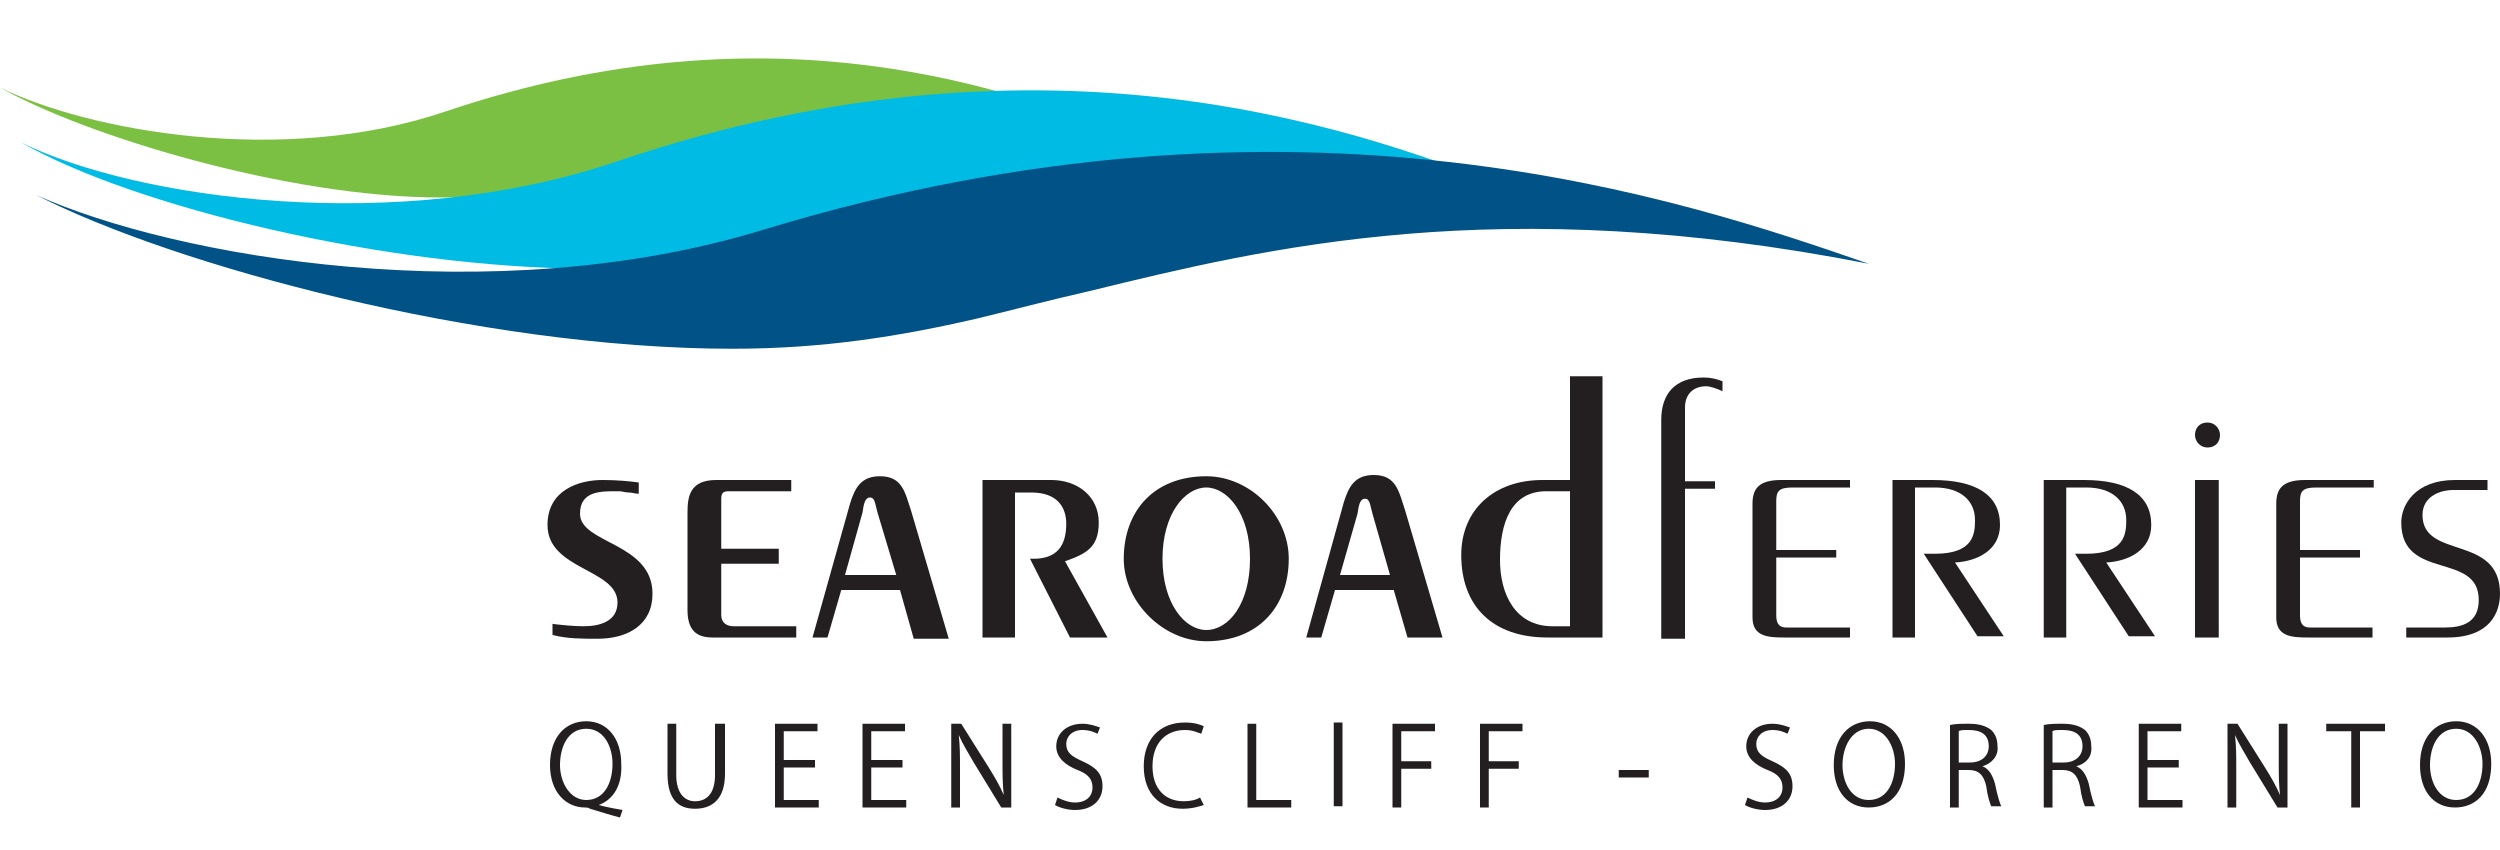 <?xml version="1.0" encoding="utf-8"?>
<!-- Generator: Adobe Illustrator 21.1.0, SVG Export Plug-In . SVG Version: 6.00 Build 0)  -->
<svg version="1.1" id="Layer_1" xmlns="http://www.w3.org/2000/svg" xmlns:xlink="http://www.w3.org/1999/xlink" x="0px" y="0px"
	 viewBox="0 0 200 68" style="enable-background:new 0 0 200 68;" xml:space="preserve">
<style type="text/css">
	.st0{fill:#231F20;}
	.st1{fill:#7BC043;}
	.st2{fill:#00BBE3;}
	.st3{fill:#005287;}
	.st4{fill:none;}
</style>
<g>
	<path class="st0" d="M47.9,64.4c0.7,0.2,1.4,0.3,1.9,0.4l-0.2,0.6c-0.8-0.2-1.7-0.5-2.4-0.7c-0.1-0.1-0.3-0.1-0.4-0.1
		c-1.5,0-2.8-1.2-2.8-3.4c0-2.2,1.2-3.5,2.9-3.5c1.7,0,2.8,1.4,2.8,3.4C49.8,62.9,49,64,47.9,64.4L47.9,64.4z M44.8,61.2
		c0,1.4,0.8,2.8,2.1,2.8c1.4,0,2.1-1.3,2.1-2.9c0-1.4-0.7-2.8-2.1-2.8C45.4,58.3,44.8,59.8,44.8,61.2z"/>
	<path class="st0" d="M58,61.9c0,2-1,2.8-2.4,2.8c-1.3,0-2.2-0.7-2.2-2.8v-4h0.7v4.1c0,1.5,0.7,2.1,1.5,2.1c1,0,1.6-0.7,1.6-2.1
		v-4.1H58V61.9z"/>
</g>
<g>
	<path class="st0" d="M65.5,64.6h-3.5v-6.7h3.4v0.6h-2.7v2.3h2.5v0.6h-2.5v2.6h2.8V64.6z"/>
	<path class="st0" d="M72.5,64.6H69v-6.7h3.4v0.6h-2.7v2.3h2.5v0.6h-2.5v2.6h2.8V64.6z"/>
</g>
<g>
	<path class="st0" d="M80.8,64.6h-0.7L77.9,61c-0.4-0.7-0.9-1.5-1.2-2.2l0,0c0.1,0.9,0.1,1.6,0.1,2.8v3h-0.7v-6.7h0.8l2.2,3.5
		c0.5,0.8,0.9,1.5,1.2,2.2l0,0c-0.1-0.9-0.1-1.7-0.1-2.8v-2.9h0.7V64.6z"/>
</g>
<g>
	<path class="st0" d="M87.8,58.7c-0.2-0.1-0.6-0.3-1.2-0.3c-0.9,0-1.3,0.6-1.3,1.1c0,0.7,0.4,1,1.3,1.4c1.1,0.5,1.6,1,1.6,2
		c0,1.1-0.8,1.9-2.2,1.9c-0.6,0-1.3-0.2-1.6-0.4l0.2-0.6c0.4,0.2,0.9,0.4,1.4,0.4c0.9,0,1.4-0.5,1.4-1.2c0-0.7-0.4-1.1-1.2-1.4
		c-1-0.4-1.7-1-1.7-1.9c0-1,0.8-1.8,2.1-1.8c0.6,0,1.1,0.2,1.4,0.3L87.8,58.7z"/>
</g>
<g>
	<path class="st0" d="M96.3,64.4c-0.3,0.1-0.9,0.3-1.7,0.3c-1.7,0-3.1-1.1-3.1-3.4c0-2.2,1.3-3.5,3.3-3.5c0.8,0,1.3,0.2,1.5,0.3
		l-0.2,0.6c-0.3-0.1-0.7-0.3-1.3-0.3c-1.5,0-2.6,1-2.6,2.9c0,1.8,1,2.8,2.5,2.8c0.5,0,1-0.1,1.3-0.3L96.3,64.4z"/>
</g>
<g>
	<path class="st0" d="M103.3,64.6h-3.5v-6.7h0.7v6.1h2.8V64.6z"/>
	<path class="st0" d="M106.7,57.8h0.7v6.7h-0.7V57.8z"/>
	<path class="st0" d="M111.4,64.6v-6.7h3.4v0.6h-2.7v2.4h2.4v0.6h-2.4v3.1H111.4z"/>
	<path class="st0" d="M118.4,64.6v-6.7h3.4v0.6h-2.7v2.4h2.4v0.6h-2.4v3.1H118.4z"/>
</g>
<g>
	<path class="st0" d="M129.5,61.6h2.4v0.6h-2.4V61.6z"/>
</g>
<g>
	<path class="st0" d="M143,58.7c-0.2-0.1-0.6-0.3-1.2-0.3c-0.9,0-1.3,0.6-1.3,1.1c0,0.7,0.4,1,1.3,1.4c1.1,0.5,1.6,1,1.6,2
		c0,1.1-0.8,1.9-2.2,1.9c-0.6,0-1.3-0.2-1.6-0.4l0.2-0.6c0.4,0.2,0.9,0.4,1.4,0.4c0.9,0,1.4-0.5,1.4-1.2c0-0.7-0.4-1.1-1.2-1.4
		c-1-0.4-1.7-1-1.7-1.9c0-1,0.8-1.8,2.1-1.8c0.6,0,1.1,0.2,1.4,0.3L143,58.7z"/>
</g>
<g>
	<path class="st0" d="M152.4,61.1c0,2.4-1.3,3.5-2.9,3.5c-1.7,0-2.8-1.3-2.8-3.4c0-2.2,1.2-3.5,2.9-3.5
		C151.3,57.7,152.4,59.1,152.4,61.1z M147.4,61.2c0,1.4,0.7,2.8,2.1,2.8c1.4,0,2.1-1.3,2.1-2.9c0-1.3-0.7-2.8-2.1-2.8
		C148.1,58.3,147.4,59.8,147.4,61.2z"/>
	<path class="st0" d="M158.6,61.3c0.5,0.2,0.8,0.7,1,1.4c0.2,1,0.4,1.6,0.5,1.8h-0.8c-0.1-0.2-0.3-0.8-0.4-1.6
		c-0.2-0.9-0.6-1.3-1.4-1.3h-0.8v3H156v-6.6c0.4-0.1,1-0.1,1.5-0.1c0.9,0,1.4,0.2,1.8,0.5c0.3,0.3,0.5,0.7,0.5,1.3
		C159.9,60.5,159.3,61.1,158.6,61.3L158.6,61.3z M157.6,61c0.9,0,1.5-0.5,1.5-1.3c0-1-0.7-1.3-1.6-1.3c-0.4,0-0.7,0-0.8,0.1V61
		H157.6z"/>
	<path class="st0" d="M166.1,61.3c0.5,0.2,0.8,0.7,1,1.4c0.2,1,0.4,1.6,0.5,1.8h-0.8c-0.1-0.2-0.3-0.8-0.4-1.6
		c-0.2-0.9-0.6-1.3-1.4-1.3h-0.8v3h-0.7v-6.6c0.4-0.1,1-0.1,1.5-0.1c0.9,0,1.4,0.2,1.8,0.5c0.3,0.3,0.5,0.7,0.5,1.3
		C167.4,60.5,166.9,61.1,166.1,61.3L166.1,61.3z M165.1,61c0.9,0,1.5-0.5,1.5-1.3c0-1-0.7-1.3-1.6-1.3c-0.4,0-0.7,0-0.8,0.1V61
		H165.1z"/>
	<path class="st0" d="M174.6,64.6h-3.5v-6.7h3.4v0.6h-2.7v2.3h2.5v0.6h-2.5v2.6h2.8V64.6z"/>
	<path class="st0" d="M182.9,64.6h-0.7L180,61c-0.4-0.7-0.9-1.5-1.2-2.2l0,0c0.1,0.9,0.1,1.6,0.1,2.8v3h-0.7v-6.7h0.8l2.2,3.5
		c0.5,0.8,0.9,1.5,1.2,2.2l0,0c-0.1-0.9-0.1-1.7-0.1-2.8v-2.9h0.7V64.6z"/>
	<path class="st0" d="M190.8,58.5h-2v6.1h-0.7v-6.1h-2v-0.6h4.7V58.5z"/>
</g>
<g>
	<path class="st0" d="M199.3,61.1c0,2.4-1.3,3.5-2.9,3.5c-1.7,0-2.8-1.3-2.8-3.4c0-2.2,1.2-3.5,2.9-3.5
		C198.2,57.7,199.3,59.1,199.3,61.1z M194.4,61.2c0,1.4,0.7,2.8,2.1,2.8c1.4,0,2.1-1.3,2.1-2.9c0-1.3-0.7-2.8-2.1-2.8
		C195,58.3,194.4,59.8,194.4,61.2z"/>
</g>
<path class="st0" d="M44.1,49.9c0.8,0.1,1.8,0.2,2.6,0.2c1.3,0,2.7-0.4,2.7-1.9c0-2.7-5.6-2.6-5.6-6.2c0-2.8,2.5-3.6,4.4-3.6
	c1.2,0,2.2,0.1,2.9,0.2v0.9c-0.3,0-0.5-0.1-0.8-0.1c-0.3,0-0.5-0.1-0.8-0.1c-1.3,0-3.1-0.1-3.1,1.8c0,2.4,5.8,2.3,5.8,6.4
	c0,2.5-2,3.6-4.4,3.6c-1.3,0-2.4,0-3.6-0.3V49.9z"/>
<path class="st0" d="M63.3,39.3h-5c-0.4,0-0.6,0.1-0.6,0.6v4h4.6v1.2h-4.6v4.1c0,0.6,0.4,0.9,1,0.9h5V51H57c-1.3,0-2-0.6-2-2.2V41
	c0-1.3,0.2-2.6,2.3-2.6h6V39.3z"/>
<path class="st0" d="M71.7,46L70.2,41c-0.2-0.7-0.2-1.2-0.6-1.2c-0.4,0-0.5,0.5-0.6,1.2L67.6,46H71.7z M65,51L68,40.3
	c0.4-1.3,0.9-2.2,2.4-2.2c1.8,0,2,1.3,2.5,2.8l3,10.2h-2.8L72,47.2h-4.7L66.2,51H65z"/>
<path class="st0" d="M78.6,51V38.4h5.5c2.1,0,3.8,1.3,3.8,3.4c0,2-1,2.5-2.7,3.1l3.4,6.1h-3l-3.2-6.3h0.3c1.9,0,2.6-1.1,2.6-2.8
	c0-1.2-0.6-2.5-2.8-2.5h-1.3V51H78.6z"/>
<path class="st0" d="M93,44.7c0,3.6,1.8,5.7,3.5,5.7c1.8,0,3.5-2.1,3.5-5.7c0-3.6-1.8-5.7-3.5-5.7C94.8,39,93,41.1,93,44.7
	 M103.1,44.7c0,3.8-2.4,6.6-6.6,6.6c-3.4,0-6.6-3.1-6.6-6.6c0-3.8,2.4-6.6,6.6-6.6C100,38.1,103.1,41.2,103.1,44.7"/>
<path class="st0" d="M111.2,46l-1.4-4.9c-0.2-0.7-0.2-1.2-0.6-1.2c-0.4,0-0.5,0.5-0.6,1.2l-1.4,4.9H111.2z M104.5,51l3-10.8
	c0.4-1.3,0.9-2.2,2.4-2.2c1.8,0,2,1.3,2.5,2.8l3,10.2h-2.8l-1.1-3.8h-4.7l-1.1,3.8H104.5z"/>
<path class="st0" d="M125.6,39.3h-1.9c-2.8,0-3.7,2.5-3.7,5.5c0,2.7,1.2,5.3,4.2,5.3h1.4V39.3z M125.6,30.1h2.6V51h-4.4
	c-4.4,0-6.9-2.5-6.9-6.6c0-3.6,2.6-6,6.5-6h2.2V30.1z"/>
<path class="st0" d="M132.9,51V33.6c0-2.1,1.1-3.4,3.4-3.4c0.5,0,1,0.1,1.5,0.3v0.8c-0.4-0.2-1-0.4-1.3-0.4c-1,0-1.7,0.6-1.7,1.7
	v5.9h2.4v0.6h-2.4v12H132.9z"/>
<path class="st0" d="M147.9,51h-5.2c-1.3,0-2.5-0.1-2.5-1.6v-9.1c0-1.2,0.5-1.9,2.3-1.9h5.5v0.6h-4.6c-1.1,0-1.3,0.3-1.3,1.1v3.9
	h4.8v0.6h-4.8v4.6c0,0.5,0.1,1,0.8,1h5.1V51z"/>
<path class="st0" d="M151.4,51V38.4h3.2c3.5,0,5.4,1.2,5.4,3.6c0,2-1.8,2.9-3.6,3l3.9,5.9h-2.1l-4.3-6.6h0.9c3.1,0,3.2-1.6,3.2-2.7
	c0-1.5-1.1-2.6-3.2-2.6h-1.6V51H151.4z"/>
<path class="st0" d="M163.5,51V38.4h3.2c3.5,0,5.4,1.2,5.4,3.6c0,2-1.8,2.9-3.6,3l3.9,5.9h-2.1l-4.3-6.6h0.9c3.1,0,3.2-1.6,3.2-2.7
	c0-1.5-1.1-2.6-3.2-2.6h-1.6V51H163.5z"/>
<path class="st0" d="M175.6,38.4h1.9V51h-1.9V38.4z M175.6,34.8c0-0.6,0.4-1,1-1c0.6,0,1,0.5,1,1c0,0.6-0.4,1-1,1
	C176,35.8,175.6,35.3,175.6,34.8"/>
<path class="st0" d="M189.8,51h-5.2c-1.3,0-2.5-0.1-2.5-1.6v-9.1c0-1.2,0.5-1.9,2.3-1.9h5.5v0.6h-4.6c-1.1,0-1.3,0.3-1.3,1.1v3.9
	h4.8v0.6H184v4.6c0,0.5,0.1,1,0.8,1h5V51z"/>
<path class="st0" d="M199,39.2h-2.8c-0.8,0-2.4,0.4-2.4,2c0,3.6,6.2,1.5,6.2,6.3c0,1.5-0.8,3.5-4.2,3.5h-3.3v-0.8h3.1
	c1.4,0,2.7-0.4,2.7-2.2c0-3.9-6.2-1.5-6.2-6.2c0-1.4,1.1-3.4,4.3-3.4h2.6V39.2z"/>
<path class="st1" d="M90.1,10.8C81.2,7.4,62.1,0,35.7,8.9C22.5,13.4,6.9,10.4,0,7c6.7,3.8,22.9,8.8,35.3,8.8
	c6.5,0.1,16.4-3.5,16.4-3.5C60.5,9.9,71.9,6.8,90.1,10.8"/>
<path class="st2" d="M121.6,15.4C109.8,10.8,84.5,1,49.4,12.9c-17.6,6-38.6,3-47.7-1.5c8.9,5.1,29.2,10.1,45.7,10.1
	c5.9,0,11-0.9,15.9-2.2c2.4-0.7,4.8-1.3,7.3-2C82.4,14.1,97.4,10.1,121.6,15.4"/>
<path class="st3" d="M149.5,21.1C135,16.1,104,5.3,61,18.4c-21.6,6.6-47,2.2-58.1-2.8c10.9,5.6,35.5,12.3,55.7,12.3
	c7.3,0,13.4-1,19.5-2.4c2.9-0.7,5.9-1.5,9-2.2C101.4,19.8,119.9,15.3,149.5,21.1"/>
<rect class="st4" width="200" height="51.3"/>
</svg>
